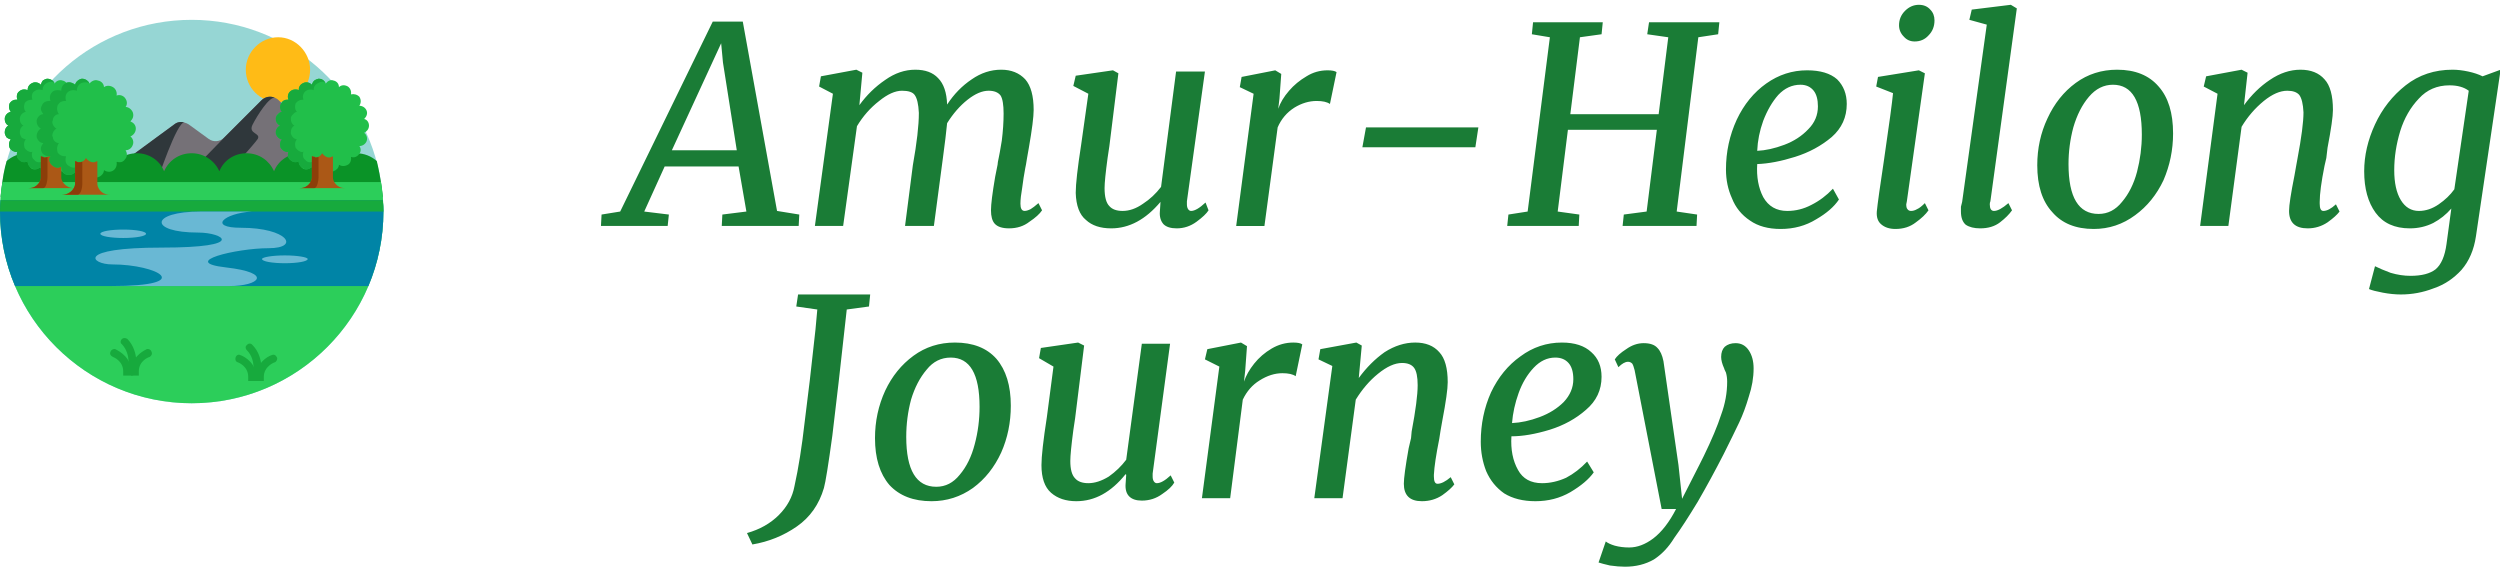 <svg xmlns="http://www.w3.org/2000/svg" width="416" height="95" version="1.2"><style>.d{fill:#2f373b}.g{fill:#21bf4a}.h{fill:#17aa3d}.i{fill:#ab5816}.j{fill:#8c3e09}.l{fill:#69b8d4}.m{fill:#1a7c36}</style><path d="M63.8 35.2c0 4.4-.9 8.6-2.5 12.4C56.5 59 45.1 67.1 31.9 67.1S7.3 59 2.5 47.6C.9 43.8 0 39.6 0 35.2q0-.9.1-1.9 0-1.5.3-3c2.3-15.3 15.5-27 31.5-27 15.9 0 29.1 11.7 31.5 27q.2 1.5.3 3 .1 1 .1 1.9z" style="fill:#96d6d4"/><path d="M51.6 11.6c0 3-2.4 5.4-5.3 5.4-3 0-5.4-2.4-5.4-5.4 0-2.9 2.4-5.4 5.4-5.4 2.9 0 5.3 2.5 5.3 5.4z" style="fill:#ffbb16"/><path d="M56.7 32h-37c-.5 0-1-.2-1.3-.5-.9-.8-1-2.3.1-3.1L29 20.7c.5-.4 1.1-.5 1.7-.3q.4.1.7.3l3.3 2.4c.8.6 1.9.5 2.6-.2l6.2-6.2c.6-.6 1.5-.8 2.3-.4q.3.1.6.4l11.8 11.9c1.3 1.3.4 3.4-1.5 3.4z" style="fill:#757177"/><path d="M45.8 16.3c-.9-.4-3 2.9-3.8 4.5-.7 1.5 1.4 1.3.9 2.3-.6.9-4.6 5.3-4.6 5.3l-3.5 1.3-1.6-1.6.4-1.4 3.7-3.8 6.2-6.2c.6-.6 1.5-.8 2.3-.4zM30.7 20.4c-1.2-.4-4.6 9.9-4.6 9.9l-7.7 1.2c-.9-.8-1-2.3.1-3.1L29 20.7c.5-.4 1.1-.5 1.7-.3z" class="d"/><path d="M63.7 32.7c-.8 1.6-2.5 2.7-4.4 2.7-2.1 0-3.8-1.2-4.6-3-.8 1.8-2.5 3-4.6 3-2 0-3.8-1.2-4.5-3-.8 1.8-2.5 3-4.6 3-2 0-3.8-1.2-4.5-3-.8 1.8-2.6 3-4.6 3-2.1 0-3.8-1.2-4.6-3-.7 1.8-2.5 3-4.5 3-2.1 0-3.8-1.2-4.6-3-.8 1.8-2.5 3-4.6 3-2 0-3.8-1.2-4.5-3-.8 1.8-2.5 3-4.6 3-1.9 0-3.6-1.1-4.4-2.7l.2-1.6q.2-2.2.8-4.3c.9-.8 2.1-1.3 3.4-1.3 2.1 0 3.8 1.2 4.6 3 .7-1.8 2.5-3 4.5-3 2.1 0 3.8 1.2 4.6 3 .8-1.8 2.5-3 4.6-3 2 0 3.8 1.2 4.5 3 .8-1.8 2.5-3 4.6-3 2 0 3.8 1.2 4.6 3 .7-1.8 2.5-3 4.5-3 2.1 0 3.8 1.2 4.6 3 .7-1.8 2.5-3 4.5-3 2.1 0 3.8 1.2 4.6 3 .8-1.8 2.5-3 4.6-3 1.3 0 2.5.5 3.4 1.3q.5 2.1.8 4.3l.2 1.6z" style="fill:#0a9327"/><path d="M63.8 35.2c0 17.6-14.3 31.9-31.9 31.9C14.3 67.1 0 52.8 0 35.2q0-2.5.4-4.9h63q.4 2.4.4 4.9z" style="fill:#2cce5a"/><path d="M53 28.7c-.6-.1-1-.4-1.1-.9-.4.3-.9.5-1.4.3-.5-.3-.8-.8-.8-1.3-.4.3-1 .2-1.4-.2-.4-.3-.5-.9-.3-1.4-.5.1-1-.1-1.3-.6-.2-.5-.1-1 .2-1.4-.5-.1-.9-.5-1-1-.1-.5.2-1.1.7-1.3-.5-.2-.8-.7-.7-1.3.1-.5.5-.9 1-1-.3-.4-.4-.9-.1-1.4.2-.5.7-.7 1.2-.6-.2-.5-.1-1.1.3-1.4.4-.4 1-.4 1.5-.2-.1-.5.2-1 .7-1.2.5-.2 1-.1 1.4.3.1-.5.5-.9 1.1-1 .5 0 1 .3 1.2.8.3-.4.8-.7 1.3-.5.5.1.9.5.9 1.1.4-.4 1-.4 1.5-.1.4.3.6.8.5 1.3.5-.1 1 0 1.4.4.3.5.3 1 0 1.5.5 0 1 .3 1.2.8.2.5 0 1-.4 1.4.5.1.8.6.8 1.1 0 .6-.4 1-.8 1.2.4.3.6.9.4 1.4-.2.5-.7.8-1.2.8.3.4.3 1-.1 1.4-.3.4-.8.6-1.3.4.1.5-.1 1.1-.5 1.3-.5.3-1.1.3-1.5 0 0 .5-.4.9-.9 1.1-.5.1-1-.1-1.3-.6-.2.5-.6.8-1.1.8H53z" class="g"/><path d="M53 13.8q.3-.2.6-.2.4 0 .6.3c-.2-.5-.6-.8-1.1-.8H53q-.4.1-.7.3-.3.3-.4.7c-.3-.3-.6-.4-.9-.4q-.3 0-.5.1c-.5.2-.8.6-.8 1.1q0 .1.1.1-.3-.1-.6-.1-.5 0-.9.3c-.2.2-.4.5-.4.9q0 .2.1.5h-.2c-.4 0-.8.2-1 .6q-.2.3-.2.6c0 .3.1.6.3.8q-.4.1-.6.4-.3.2-.4.6v.2c0 .5.3.9.7 1.1-.4.2-.7.6-.7 1.1v.2q.1.4.4.7.2.2.6.3c-.2.2-.3.5-.3.8q0 .3.1.6c.3.4.7.7 1.1.7q.1 0 .2-.1-.1.3-.1.5c0 .4.2.7.4.9q.4.4.9.4.3 0 .5-.2v.1c0 .5.3.9.8 1.1q.2.2.5.2c.3 0 .6-.2.9-.4.1.5.5.8 1.1.9h.1q.3 0 .6-.2l.2-.2q-.1.1-.3.1-.3 0-.7-.2c-.4-.2-.7-.8-.7-1.3v-.1q-.3.2-.6.2c-.3 0-.6-.1-.8-.4-.3-.2-.4-.5-.4-.9q0-.2.1-.5-.1.1-.2.1c-.4 0-.8-.3-1.1-.7q-.1-.3-.1-.6c0-.3.1-.6.3-.8q-.4-.1-.6-.3-.3-.3-.4-.7V22c0-.5.2-.9.6-1.1-.4-.2-.6-.6-.6-1.1v-.2q.1-.4.4-.6.2-.3.6-.4c-.2-.2-.3-.5-.3-.8q0-.3.1-.6c.3-.4.7-.6 1.1-.6h.2q-.1-.3-.1-.5c0-.4.2-.7.4-.9q.4-.3.8-.3t.6.1v-.1c0-.5.3-.9.8-1.1z" class="h"/><path d="M57.4 31.3h-7.5c1.5 0 2-1.3 2-1.7V26q.2.1.5.1 0 .1.1.1h.1c.4 0 .8-.3 1-.7.3.4.7.7 1.1.7h.2q.3-.1.5-.2v3.6c0 .4.5 1.7 2 1.7z" class="i"/><path d="M52.6 26.2q.2 0 .4-.1v3.5c0 .4-.2 1.7-.7 1.7h-2.4c1.5 0 2-1.3 2-1.7V26q.2.1.5.1 0 .1.1.1h.1z" class="j"/><path d="M7.8 28.7c-.5-.1-.9-.4-1.1-.9-.3.3-.9.5-1.4.3-.4-.3-.7-.8-.7-1.3-.4.3-1 .2-1.4-.2-.4-.3-.5-.9-.3-1.4-.5.1-1-.1-1.3-.6-.2-.5-.1-1 .2-1.4-.5-.1-.9-.5-1-1-.1-.5.2-1.1.6-1.3-.4-.2-.7-.7-.6-1.3.1-.5.5-.9 1-1-.3-.4-.4-.9-.2-1.4.3-.5.8-.7 1.3-.6-.2-.5-.1-1.1.3-1.4.4-.4 1-.4 1.4-.2 0-.5.3-1 .8-1.2.5-.2 1-.1 1.4.3.1-.5.5-.9 1-1 .6 0 1.1.3 1.3.8.2-.4.8-.7 1.3-.5.5.1.9.5.9 1.1.4-.4 1-.4 1.5-.1.4.3.6.8.5 1.3.4-.1 1 0 1.3.4.4.5.4 1 .1 1.5.5 0 1 .3 1.2.8.1.5 0 1-.5 1.4.5.1.9.6.9 1.1 0 .6-.4 1-.9 1.2.4.3.6.9.5 1.4-.2.5-.7.8-1.2.8.3.4.3 1-.1 1.4-.3.4-.9.6-1.3.4.1.5-.1 1.1-.6 1.3-.4.3-1 .3-1.4 0 0 .5-.4.9-.9 1.1-.5.1-1.1-.1-1.3-.6-.2.5-.7.8-1.2.8h-.1z" class="g"/><path d="M7.8 13.8q.4-.2.6-.2.5 0 .7.3c-.2-.5-.7-.8-1.2-.8h-.1q-.4.1-.7.3-.2.3-.3.7c-.3-.3-.6-.4-1-.4q-.2 0-.4.1c-.5.2-.8.6-.8 1.1v.1q-.2-.1-.6-.1-.4 0-.8.3c-.3.2-.4.5-.4.9q0 .2.1.5h-.2c-.4 0-.8.2-1.1.6q-.1.3-.1.6c0 .3.1.6.3.8q-.4.1-.7.4-.2.2-.3.6v.2c0 .5.2.9.6 1.1-.4.2-.6.6-.6 1.1v.2q.1.4.3.7.3.2.7.3c-.2.2-.3.5-.3.8q0 .3.1.6c.2.4.7.7 1.1.7q.1 0 .2-.1-.1.3-.1.5c0 .4.1.7.4.9.2.3.5.4.8.4q.3 0 .6-.2v.1c0 .5.3.9.7 1.1q.3.2.5.2c.4 0 .7-.2.9-.4.2.5.6.8 1.1.9h.1q.4 0 .7-.2l.2-.2q-.1.1-.3.1-.3 0-.7-.2c-.4-.2-.7-.8-.7-1.3v-.1q-.3.2-.6.2c-.3 0-.6-.1-.8-.4-.3-.2-.4-.5-.4-.9q0-.2.1-.5-.1.1-.2.1c-.4 0-.9-.3-1.1-.7Q4 24.3 4 24c0-.3.1-.6.3-.8q-.4-.1-.7-.3-.2-.3-.3-.7V22c0-.5.2-.9.6-1.1-.4-.2-.6-.6-.6-1.1v-.2q.1-.4.3-.6.3-.3.7-.4c-.2-.2-.3-.5-.3-.8q0-.3.1-.6c.2-.4.7-.6 1.1-.6h.2q-.1-.3-.1-.5c0-.4.1-.7.4-.9q.4-.3.8-.3.3 0 .6.1v-.1c0-.5.3-.9.7-1.1z" class="h"/><path d="M12.3 31.3H4.8c1.5 0 2-1.3 2-1.7V26q.2.1.4.1l.1.1h.2c.4 0 .8-.3 1-.7.2.4.7.7 1.1.7h.2q.3-.1.4-.2v3.6c0 .4.6 1.7 2.1 1.7z" class="i"/><path d="M7.5 26.2q.2 0 .4-.1v3.5c0 .4-.2 1.7-.7 1.7H4.8c1.5 0 2-1.3 2-1.7V26q.2.1.4.1l.1.1h.2z" class="j"/><path d="M13.6 29.7c-.6-.1-1-.5-1.2-1-.3.4-.9.5-1.5.3-.5-.2-.8-.8-.7-1.3-.5.3-1.1.2-1.5-.2-.5-.4-.6-1-.3-1.5-.6.1-1.1-.1-1.4-.6-.3-.6-.2-1.2.2-1.6-.6 0-1-.5-1.1-1-.1-.6.2-1.1.7-1.4-.5-.2-.8-.8-.7-1.4.1-.5.6-.9 1.1-1-.4-.4-.5-1-.2-1.5s.8-.8 1.4-.7c-.3-.5-.1-1.1.3-1.5.4-.4 1-.4 1.5-.2-.1-.5.2-1.1.8-1.3.5-.2 1.1-.1 1.5.3.1-.5.5-.9 1.1-1 .6 0 1.1.3 1.3.8.3-.4.9-.7 1.4-.5.6.1 1 .6 1 1.1.4-.3 1-.3 1.5 0s.7.9.6 1.4c.5-.2 1.1 0 1.4.4.4.5.4 1.1.1 1.5.5 0 1 .4 1.2.9.2.6 0 1.1-.4 1.5.5.2.9.6.9 1.2s-.4 1.1-.9 1.3c.4.3.6.9.4 1.4-.2.6-.7.9-1.2.9.3.5.3 1.1-.1 1.5-.3.5-.9.6-1.4.4.1.6-.1 1.2-.6 1.5-.5.3-1.1.2-1.5-.1 0 .5-.4 1-1 1.2-.5.1-1.1-.1-1.4-.6-.2.5-.7.8-1.2.8h-.1z" class="g"/><path d="M13.6 13.8q.3-.1.6-.1.5 0 .7.2c-.2-.4-.7-.8-1.2-.8h-.1q-.4.1-.7.4-.3.2-.4.6c-.3-.2-.7-.4-1-.4q-.3 0-.5.1c-.5.2-.8.7-.8 1.2v.1q-.3-.1-.6-.1c-.4 0-.7.1-.9.3-.3.3-.4.6-.4 1q0 .2.1.5h-.3c-.4 0-.9.2-1.1.7q-.2.3-.2.6c0 .3.2.6.4.9q-.4 0-.7.3-.3.3-.4.7v.3c0 .4.3.9.7 1.1-.4.2-.7.7-.7 1.2v.2q.1.4.4.7.3.3.7.3c-.2.3-.4.6-.4.9q0 .4.2.7c.2.4.7.6 1.1.6h.3q-.2.3-.2.6c0 .3.2.7.5.9.2.2.5.4.8.4q.4 0 .7-.2v.1c0 .5.3 1 .7 1.2q.3.1.6.1c.3 0 .7-.1.9-.4.2.5.6.9 1.2 1h.1q.4 0 .7-.2l.2-.2h-.3q-.4 0-.7-.1c-.5-.2-.8-.9-.8-1.4v-.1q-.3.2-.6.2c-.3 0-.6-.2-.9-.4-.3-.2-.4-.6-.4-.9q0-.3.1-.6h-.2c-.5 0-.9-.2-1.2-.6q-.1-.3-.1-.7c0-.3.1-.6.3-.9q-.4 0-.7-.3-.3-.3-.3-.7-.1-.1-.1-.2c0-.5.3-1 .7-1.2-.4-.2-.7-.7-.7-1.1q0-.1.1-.3 0-.4.3-.7.3-.3.7-.3c-.2-.3-.3-.6-.3-.9q0-.3.1-.6c.3-.5.7-.7 1.2-.7h.2q-.1-.3-.1-.5c0-.4.1-.7.4-1 .3-.2.6-.3.9-.3q.3 0 .6.1V15c0-.5.3-1 .8-1.2z" class="h"/><path d="M18.3 32.4h-8c1.6 0 2.2-1.3 2.2-1.8v-3.8q.2.1.5.2h.2c.5 0 .9-.3 1.1-.7.3.4.7.7 1.2.7h.2q.3-.1.5-.2v3.8c0 .5.5 1.8 2.1 1.8z" class="i"/><path d="M13.2 27q.2 0 .5-.1v3.7c0 .5-.2 1.8-.8 1.8h-2.6c1.6 0 2.2-1.3 2.2-1.8v-3.8q.2.1.5.2h.2z" class="j"/><path d="M63.8 35.2c0 4.4-.9 8.6-2.5 12.4H2.5C.9 43.8 0 39.6 0 35.2q0-.9.1-1.9h63.6q.1 1 .1 1.9z" style="fill:#0084a6"/><path d="M43.9 63.4h-2.6v-.7c0-1.8-1.7-2.4-1.7-2.4-.4-.1-.5-.5-.4-.8.1-.4.5-.6.8-.4.1 0 2.2.8 2.6 3h.1c.3-2.2 2.4-3 2.5-3 .4-.2.7 0 .9.4.1.3-.1.7-.4.8-.1 0-1.8.7-1.8 2.4z" class="h"/><path d="M42.7 63.4h-.1c-.4-.1-.6-.5-.5-.8 0 0 .6-2.7-1-4.3-.3-.3-.3-.7 0-.9.2-.3.7-.3.9 0 2.1 2.1 1.4 5.3 1.4 5.5-.1.3-.4.5-.7.5zM23.1 62.5h-2.6v-.7c0-1.8-1.7-2.4-1.7-2.4-.4-.2-.6-.5-.4-.9.1-.3.5-.5.8-.4.1.1 2.2.9 2.6 3.1h.1c.3-2.2 2.4-3 2.5-3.1.4-.1.7.1.8.4.2.4 0 .7-.3.9-.1 0-1.8.6-1.8 2.4z" class="h"/><path d="M21.9 62.5q-.1 0-.1-.1c-.4 0-.6-.4-.5-.7 0-.1.6-2.7-1-4.4-.3-.2-.3-.6 0-.9.2-.2.6-.2.9 0 2.1 2.2 1.4 5.4 1.4 5.6-.1.3-.4.5-.7.5zM63.8 35.2H0q0-.9.1-1.9h63.6q.1 1 .1 1.9z" class="h"/><path d="M44.7 41.3c-5.3 0-15 2.3-7.1 3.2 7.9.9 5.6 3.1.5 3.1H18.4c14.5 0 7.7-3.6.3-3.6-3.6 0-6.2-2.8 8.2-2.8 14.4 0 10.2-2.5 6.1-2.5-8.3 0-8.1-3.5.4-3.5h8.5c-4.7.3-7.3 2.7-1.8 2.7 7.8 0 9.9 3.4 4.6 3.4z" class="l"/><path d="M24.3 38.9c0-.4-1.7-.7-3.8-.7-2.1 0-3.8.3-3.8.7 0 .4 1.7.7 3.8.7 2.1 0 3.8-.3 3.8-.7zM51.2 43.1c0-.3-1.7-.6-3.8-.6-2.1 0-3.8.3-3.8.6 0 .4 1.7.7 3.8.7 2.1 0 3.8-.3 3.8-.7z" class="l"/><path d="M118.6 3.6h5l5.7 31.5 3.7.6-.1 1.9h-12.8l.1-1.9 4-.5-1.3-7.5h-12.3l-3.4 7.5 4.1.5-.2 1.9H100l.1-1.9 3.1-.5zm1.4 3.6L111.8 25h10.8l-2.3-14.6zm23 10.3q1.8-2.5 4.3-4.2 2.4-1.7 5-1.7 2.5 0 3.8 1.4 1.4 1.4 1.5 4.4 1.7-2.6 4.1-4.2 2.3-1.6 4.9-1.6 2.5 0 4 1.6 1.4 1.6 1.4 5.1 0 1.7-.8 6.3l-.3 1.7q-.2 1.3-.3 1.7-.3 1.6-.5 3.2-.3 1.7-.3 2.7 0 1.2.7 1.2.4 0 1-.3.5-.3 1.3-1l.6 1.2q-.6.9-2.1 1.9-1.4 1.1-3.4 1.1-1.7 0-2.4-.8-.6-.7-.6-2.2 0-1.5.7-5.6l.4-2q0-.3.2-1.2.1-.4.5-2.8.3-2.4.3-4.5 0-2.2-.5-3-.6-.8-2-.8-1.6 0-3.5 1.5t-3.4 3.9q-.2 2.1-.7 5.8l-1.5 11.3h-4.8l1.3-10.1q1-5.6 1-8.7-.1-2.2-.7-3-.5-.7-2.1-.7-1.7 0-3.8 1.7-2.2 1.7-3.7 4.2l-2.3 16.6h-4.7l3-22-2.3-1.2.3-1.7 5.9-1.1 1 .5zm41.6 6.8-.3 2q-.5 3.7-.5 5 0 2.2.8 3 .7.8 2.2.8 1.7 0 3.4-1.2 1.7-1.1 3-2.8l2.5-19.2h4.8l-3 21.6v.5q0 .5.2.8.2.3.5.3.9 0 2.4-1.4l.5 1.3q-.5.8-2 1.9-1.5 1.1-3.3 1.1-1.5 0-2.2-.7-.7-.8-.6-2.1 0 .1.1-1.5v-.1q-3.7 4.4-8.2 4.4-2.7 0-4.2-1.4-1.6-1.3-1.7-4.5 0-2.2.9-8l1.2-8.5-2.5-1.3.4-1.7 6.2-.9.9.5zm28.1-6.2q.5-1.5 1.8-3 1.2-1.4 2.9-2.4 1.6-1 3.5-1 1.1 0 1.5.3l-1.1 5.3q-.7-.5-2.2-.5-1.9 0-3.7 1.1-1.9 1.2-2.8 3.3l-2.2 16.4h-4.7l2.9-22-2.3-1.1.3-1.7 5.6-1.1 1 .6-.3 4.1zm14.6 3.1H246l-.5 3.3h-18.8zm27.8-17.5h11.6l-.2 2-3.6.5-1.6 12.8H276l1.6-12.8-3.5-.5.3-2h11.7l-.2 2-3.3.5-3.6 29 3.4.5-.1 1.9H270l.2-1.9 3.8-.5 1.7-13.6h-14.8l-1.7 13.6 3.6.5-.1 1.9h-11.9l.2-1.9 3.2-.5 3.7-29-3-.5zM306 33.2q-1.2 1.8-3.8 3.3-2.6 1.6-5.9 1.6-3.1 0-5.1-1.4-2.1-1.4-3-3.7-1-2.2-1-4.8 0-4.4 1.8-8.3 1.8-3.8 4.9-6 3.1-2.2 6.8-2.2 3.3 0 5 1.5 1.6 1.6 1.6 4.1 0 3.3-2.5 5.5-2.6 2.2-6.1 3.3-3.5 1.1-6.3 1.2-.2 3.2 1 5.5 1.3 2.3 4 2.3 2.1 0 4-1 2-1 3.6-2.7zm-6.4-19.1q-2.1 0-3.7 1.7-1.5 1.7-2.5 4.3-.9 2.5-1 5 2.1-.1 4.5-1t4-2.6q1.6-1.6 1.6-3.8 0-1.7-.7-2.6-.8-1-2.2-1zm17.7 19.4-.1.5q0 .6.2.8.2.3.6.3.5 0 1-.3.5-.2 1.3-1l.6 1.2q-.7 1-2.1 2-1.4 1.1-3.4 1.1-1.5 0-2.4-.8-.8-.7-.7-2.1.2-2 1.2-8.6 1.3-8.9 1.5-11.1l-2.8-1.1.3-1.6 6.8-1.1 1 .5zm1.3-26.6q-1.1 0-1.8-.8-.8-.8-.8-1.9 0-1.4 1-2.4t2.3-1q1.2 0 1.9.8.7.7.7 1.8 0 1.5-1 2.5-.9 1-2.3 1zm12.6 26.6q-.1.2-.1.5 0 1.1.7 1.1.9 0 2.4-1.3l.6 1.2q-.7 1-2 2t-3.3 1q-1.5 0-2.4-.6-.8-.7-.8-2.2v-.8q.1-.5.2-.8l4.1-29.5-2.9-.8.4-1.7 6.5-.8 1 .6zm21.1-21.9q4.5 0 6.9 2.8 2.4 2.7 2.4 7.8 0 4.1-1.6 7.8-1.7 3.6-4.7 5.8-3.1 2.3-6.9 2.3-4.5 0-6.9-2.8-2.5-2.7-2.5-7.8 0-4.2 1.7-7.8 1.7-3.7 4.7-5.9t6.9-2.2zm-.7 2.5q-2.3 0-4 2-1.7 2-2.6 5.1-.8 3-.8 6.1 0 8.3 5 8.3 2.3 0 3.9-2 1.7-2 2.5-5 .8-3.1.8-6.2 0-8.3-4.8-8.3zm21.8 3.4q1.9-2.6 4.3-4.2 2.5-1.7 5.1-1.7 2.6 0 4 1.6 1.4 1.5 1.4 5.1 0 1.6-.9 6.3l-.2 1.7-.3 1.3q-.8 4-.8 6v.3q0 1.2.6 1.2.9 0 2.1-1.1l.6 1.2q-.6.8-2 1.8-1.5 1-3.3 1-3.1 0-3.1-2.9 0-1.4.9-5.9l.3-1.7.2-1.1q1-5.3 1-7.7-.1-2.1-.7-2.9-.6-.7-2-.7-1.8 0-3.9 1.7-2.2 1.8-3.7 4.3l-2.2 16.5h-4.7l2.9-22-2.3-1.2.4-1.7 5.9-1.1 1 .5zM412 39.3q-.5 3.4-2.4 5.6-2 2.2-4.7 3.1-2.6 1-5.4 1-1.4 0-3-.3t-2.3-.6l1-3.8q1 .5 2.6 1.1 1.7.5 3.3.5 2.8 0 4.2-1.1 1.4-1.2 1.8-4.2l.8-5.9q-1.3 1.5-3 2.4-1.8.9-3.9.9-3.8 0-5.7-2.6-1.9-2.6-1.9-6.9 0-3.9 1.8-7.8t5.1-6.5q3.3-2.6 7.8-2.6 1.2 0 2.6.3 1.4.3 2.4.8l3-1.1zm-1.2-24.2q-1.2-.9-3.2-.9-3.1 0-5.1 2.2-2.1 2.2-3.1 5.4-1 3.3-1 6.5t1.1 5q1.1 1.8 3 1.8 1.7 0 3.3-1.1 1.6-1.1 2.6-2.5zM140.9 51.5q-1.5 13.7-2.4 21-1 7.3-1.4 8.7-1.2 4.1-4.5 6.4-3.3 2.3-7.4 3l-.9-1.9q3.2-.9 5.3-3 2.1-2.1 2.6-4.8 1-4.5 1.7-10.7.8-6.1 1.8-15.4l.3-3.3-3.5-.5.3-2h12l-.2 2zm18 5.5q4.5 0 6.9 2.7 2.4 2.8 2.4 7.8 0 4.2-1.6 7.8-1.7 3.7-4.7 5.9-3.1 2.2-6.9 2.2-4.5 0-7-2.7-2.4-2.8-2.4-7.8 0-4.2 1.7-7.9 1.7-3.6 4.7-5.8 3-2.2 6.9-2.2zm-.7 2.5q-2.4 0-4 2-1.7 2-2.6 5-.8 3-.8 6.2 0 8.3 5 8.3 2.3 0 3.9-2 1.7-2 2.5-5.1.8-3 .8-6.2 0-8.2-4.8-8.2zm20.7 10.1-.3 2q-.5 3.8-.5 5.1 0 2.1.8 2.9.7.8 2.2.8 1.6 0 3.4-1.1 1.7-1.2 2.9-2.8l2.6-19.3h4.7l-2.9 21.6v.5q0 .5.2.8.2.3.5.3.9 0 2.3-1.3l.6 1.2q-.5.9-2 1.9-1.5 1.1-3.4 1.1-1.4 0-2.1-.7-.7-.7-.6-2.1 0 .1.1-1.5l-.1-.1q-3.6 4.5-8.2 4.5-2.6 0-4.2-1.4t-1.6-4.6q0-2.2.9-8l1.1-8.4-2.4-1.4.3-1.7 6.2-.9 1 .5zm28.1-6.1q.5-1.5 1.7-3t2.9-2.5q1.7-1 3.6-1 1.1 0 1.5.3l-1.1 5.3q-.7-.5-2.2-.5-1.9 0-3.8 1.2-1.8 1.1-2.8 3.2l-2.1 16.4H200l2.9-21.9-2.4-1.2.4-1.7 5.6-1.1 1 .6-.3 4.1zm19.1-.6q1.9-2.6 4.3-4.3 2.5-1.6 5.1-1.6 2.6 0 4 1.6 1.4 1.5 1.4 5 0 1.7-.9 6.4l-.3 1.7-.2 1.3q-.8 4-.9 6v.3q0 1.2.6 1.2.9 0 2.2-1.1l.6 1.2q-.6.8-2 1.8-1.5 1-3.4 1-3 0-3-2.9 0-1.4.8-5.9l.4-1.7.1-1.1q1-5.3 1-7.7 0-2.1-.6-2.9-.6-.8-2-.8-1.8 0-4 1.8-2.1 1.7-3.7 4.3l-2.2 16.4h-4.7l3-22-2.3-1.1.3-1.7 6-1.1.9.5zm39.1 15.7q-1.2 1.7-3.9 3.3-2.6 1.5-5.8 1.5-3.1 0-5.2-1.3-2-1.4-3-3.7-.9-2.3-.9-4.9 0-4.4 1.7-8.2 1.8-3.8 4.9-6 3.1-2.3 6.9-2.3 3.2 0 4.9 1.6 1.7 1.5 1.7 4.1 0 3.3-2.6 5.5-2.5 2.2-6 3.3-3.6 1.1-6.4 1.1-.2 3.3 1.1 5.6 1.2 2.2 4 2.2 2 0 4-.9 1.9-1 3.5-2.7zm-6.4-19.1q-2 0-3.6 1.7t-2.5 4.2q-.9 2.5-1.1 5 2.2-.1 4.6-1 2.4-.9 4-2.5 1.6-1.7 1.6-3.8 0-1.8-.8-2.7-.8-.9-2.2-.9zm13.2 2.1q-.2-.8-.4-1.1-.3-.3-.7-.3-.7 0-1.6.9l-.6-1.3q.5-.8 1.9-1.7 1.4-1 2.9-1 1.6 0 2.3.8.7.7 1 2.2l2.5 17.3.6 5.6 2.9-5.7.7-1.4q2-4.1 2.9-6.9 1-2.7 1-5.5 0-.8-.2-1.5-.3-.6-.3-.7-.5-1.1-.5-1.9 0-1.1.6-1.7.7-.6 1.8-.6 1.4 0 2.2 1.2.8 1.2.8 3 0 2.3-.8 4.7-.7 2.4-1.6 4.3-.9 1.9-2.6 5.3-2.1 4.1-4.3 7.9-2.3 3.8-3.9 6-1.4 2.3-3.4 3.6-2.1 1.2-4.8 1.2-1.1 0-2.5-.2-1.3-.3-1.9-.5l1.2-3.5q.5.4 1.5.7 1.1.3 2.4.3 2 0 4-1.5 2.1-1.6 3.8-4.9h-2.4z" class="m"/></svg>